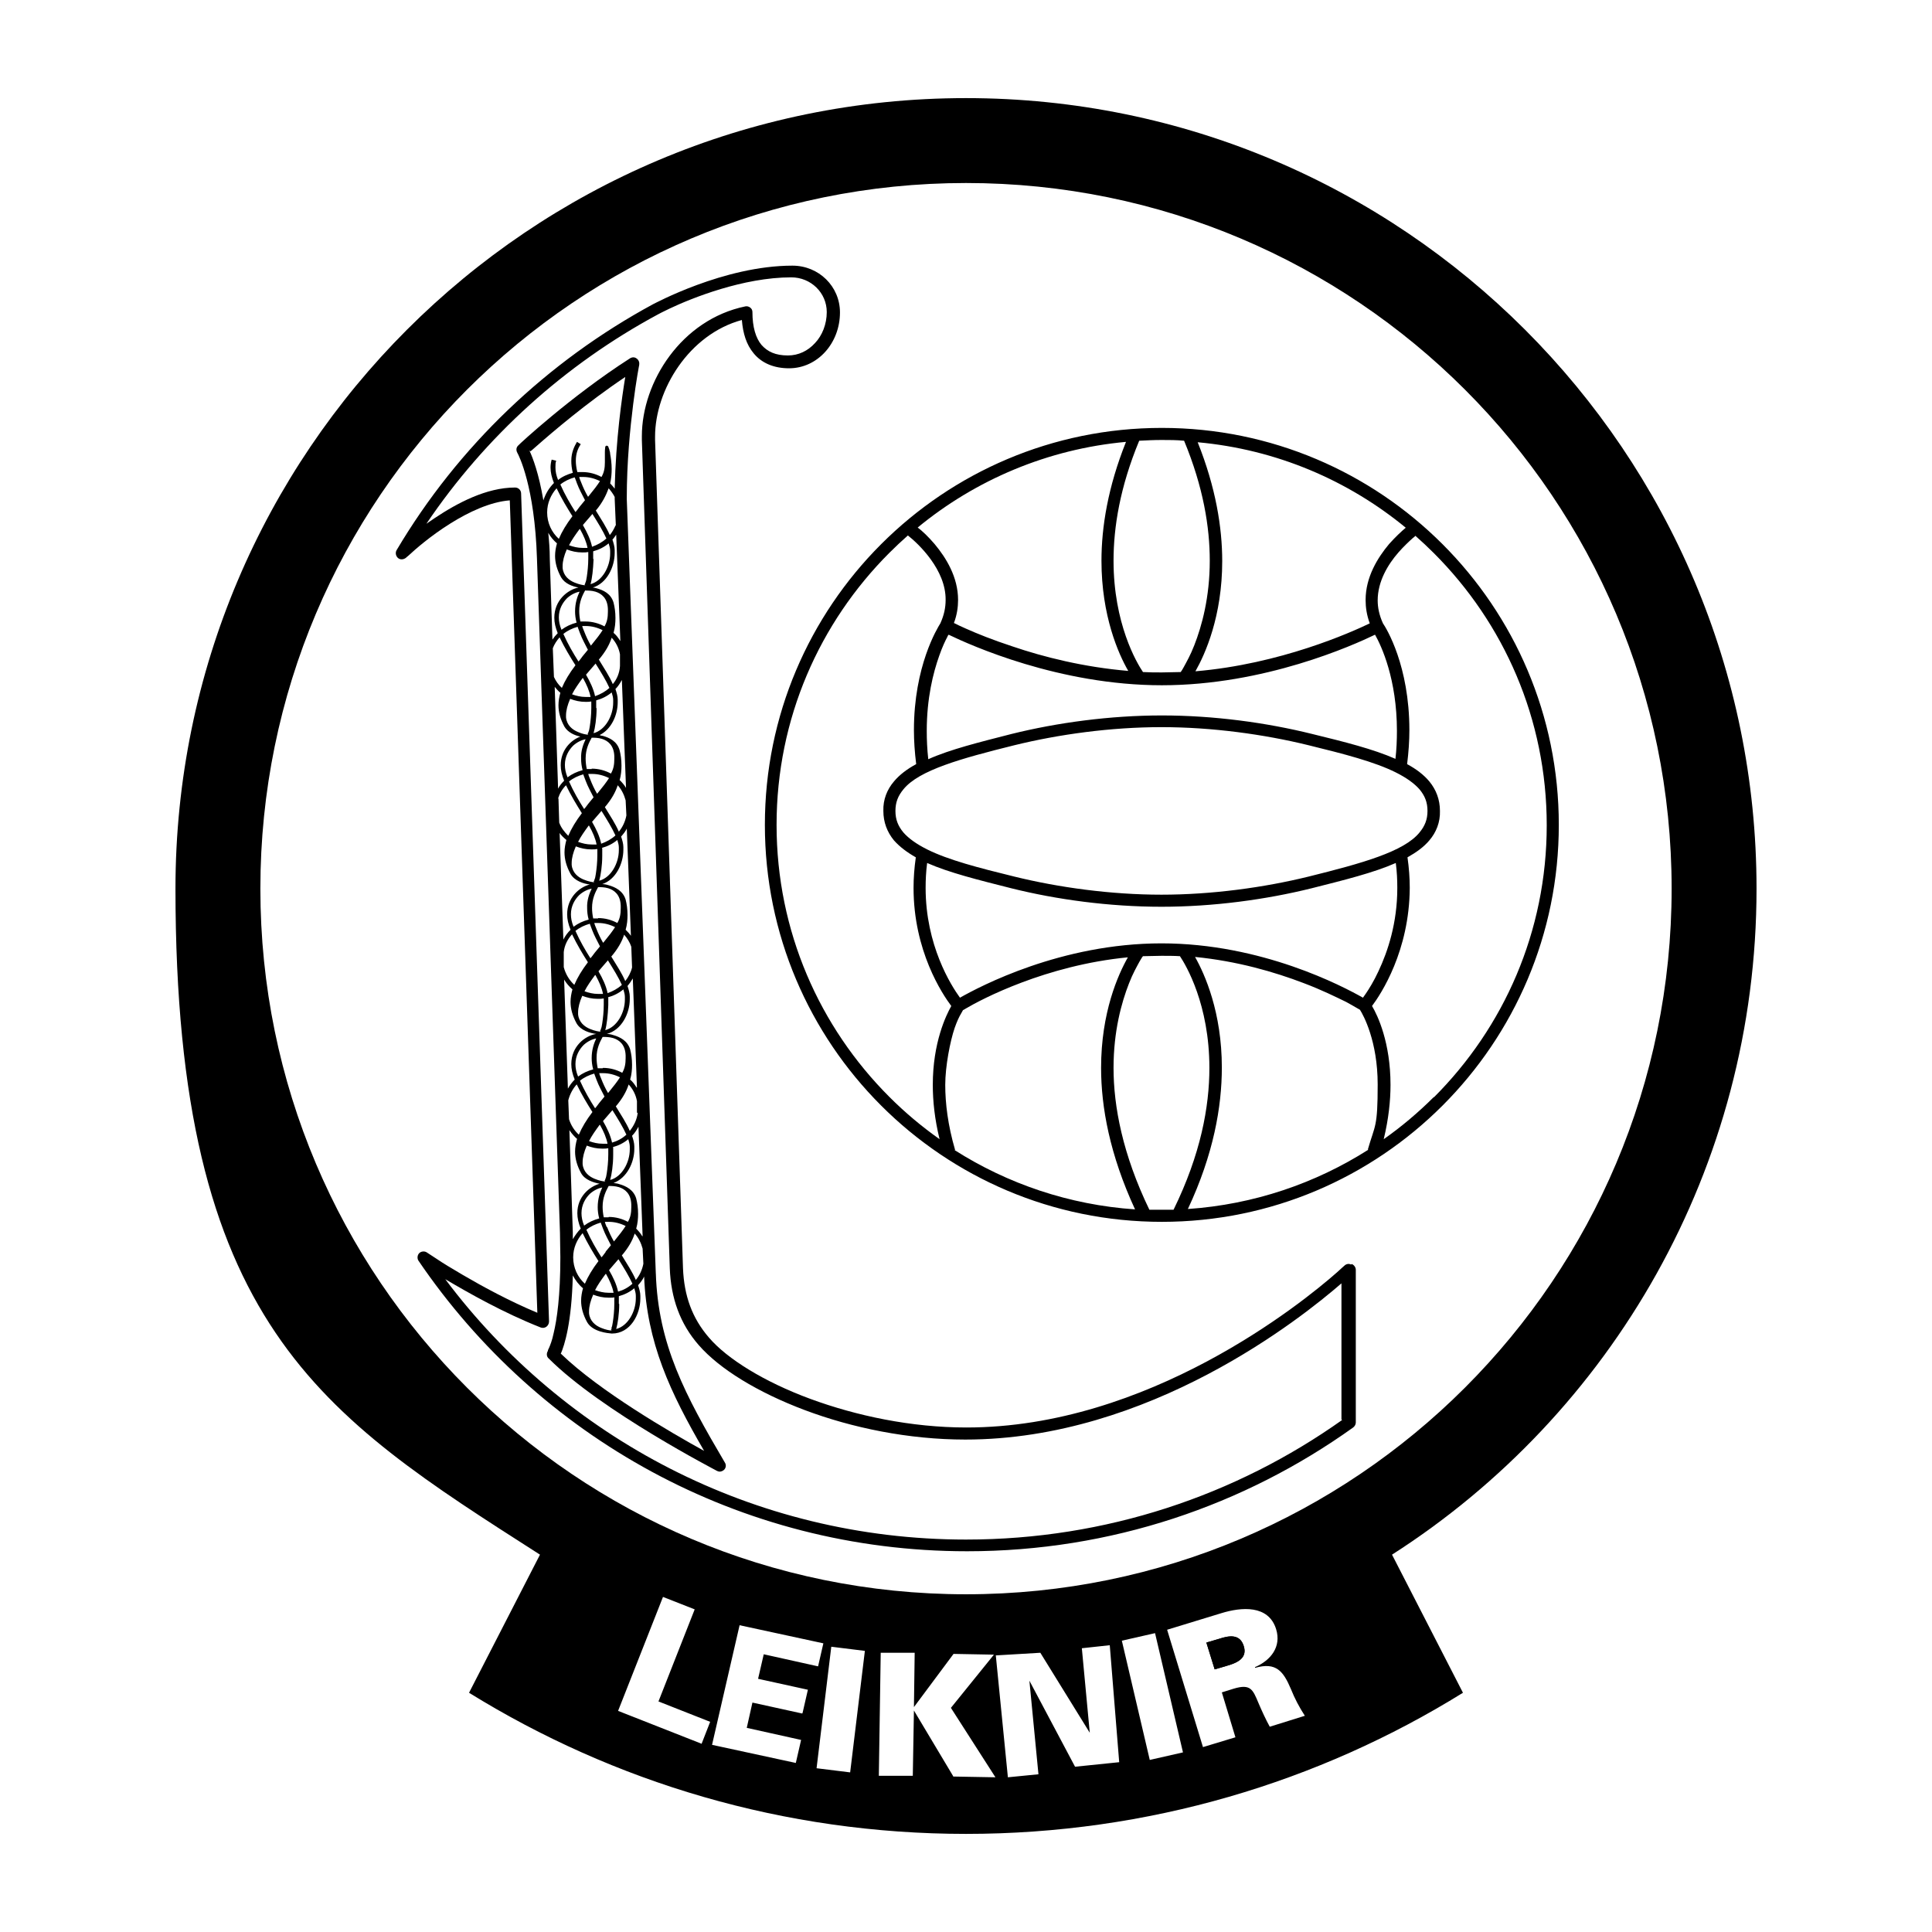 <?xml version="1.0" encoding="UTF-8"?>
<svg xmlns="http://www.w3.org/2000/svg" id="Layer_1" version="1.1" viewBox="0 0 512 512">
  <path d="M323.1,434.3l-3.4,1,2.2,7.1,3.4-1c2.8-.8,5.3-2.1,4.3-5.2-1-3.2-3.8-2.8-6.5-1.9Z"></path>
  <path d="M323.1,434.3l-3.4,1,2.2,7.1,3.4-1c2.8-.8,5.3-2.1,4.3-5.2-1-3.2-3.8-2.8-6.5-1.9Z"></path>
  <path d="M465.5,235.5c0-115.7-93.8-209.5-209.5-209.5S46.5,119.8,46.5,235.5s38.5,139.3,96.6,176.5l-18.8,36.6c38.3,23.7,83.4,37.4,131.7,37.4s93.5-13.7,131.7-37.4l-18.8-36.6c58.1-37.2,96.6-102.4,96.6-176.5ZM185.9,462.1l-22.1-8.7,11.9-30.2,8.4,3.3-9.6,24.4,13.7,5.4-2.3,5.9ZM212.6,454.1l-13.2-2.9-1.5,6.7,14.4,3.2-1.4,6.1-22.2-4.8,7.3-31.7,22.2,4.8-1.4,6.1-14.4-3.2-1.5,6.5,13.2,2.9-1.4,6.1ZM225.3,469.7l-8.9-1.1,3.9-32.2,8.9,1.1-3.9,32.2ZM252.6,470.7l-10.4-17.4h0s-.3,17.3-.3,17.3h-9c0-.1.5-32.6.5-32.6h9c0,.1-.2,14.4-.2,14.4h0s10.5-14.1,10.5-14.1l10.7.2-11.4,14.1,11.8,18.4-11.2-.2ZM284.9,468.2l-12.1-22.8h0s2.4,24.8,2.4,24.8l-8.1.8-3.2-32.3,11.8-.7,13.1,21.2-2.1-22.4,7.4-.8,2.5,31-11.7,1.2ZM304.7,466.4l-7.4-31.6,8.8-2,7.4,31.6-8.8,2ZM336.5,457.6c-1.1-2-2.1-4.2-3-6.3-1.5-3.6-2.1-5.1-6.5-3.8l-3.2,1,3.6,11.9-8.6,2.6-9.5-31.1,14.4-4.4c5.2-1.6,12.5-2.3,14.5,4.3,1.4,4.6-1.4,8.2-5.6,10v.2c5.6-1.6,7.5.9,9.5,5.6,1,2.5,2.2,4.8,3.7,7.1l-9.3,2.9ZM256,422.5c-103.3,0-187-83.7-187-187S152.7,48.5,256,48.5s187,83.7,187,187-83.7,187-187,187Z"></path>
  <path d="M307.9,113.4c-58.1,0-105.2,47.1-105.2,105.2,0,58.1,47.1,105.2,105.2,105.2,58.1,0,105.2-47.1,105.2-105.2,0-58.1-47.1-105.2-105.2-105.2ZM372.6,139.8c-1.2,1-2.8,2.5-4.5,4.4-3,3.6-6.2,8.7-6.2,14.8,0,2,.3,4,1.1,6.2-5,2.4-23.7,10.8-46.2,12.7,2.6-4.6,7.1-14.6,7.1-29.2,0-8.9-1.7-19.5-6.5-31.5,20.9,1.9,39.9,10.1,55.2,22.7ZM346.8,232.3c-11.8,2.9-25.6,4.8-39,4.8-13.4,0-27.2-1.9-39-4.8-9.4-2.3-17.5-4.4-23.1-7.2-2.8-1.4-4.9-2.9-6.3-4.5-1.4-1.7-2.1-3.4-2.1-5.7,0-2.3.7-4,2.1-5.7,4.1-5.1,15.3-8.2,29.4-11.7,11.8-2.9,25.6-4.8,39-4.8s27.2,1.9,39,4.8c9.4,2.3,17.5,4.4,23.1,7.2,2.8,1.4,4.9,2.9,6.3,4.5,1.4,1.7,2.1,3.4,2.1,5.7,0,2.3-.7,4-2.1,5.7-4.1,5.1-15.3,8.2-29.4,11.7ZM370.3,235.3c0,9.3-2.5,16.8-5,22.1-1.2,2.6-2.5,4.7-3.4,6-.3.4-.5.7-.7,1-5.3-3-26.8-14.4-53.4-14.4-26.6,0-48.1,11.4-53.4,14.4-2.4-3.3-9.1-13.9-9.1-29.1,0-2.1.1-4.3.4-6.6,5.9,2.6,13.6,4.5,22.3,6.7,12,3,26,4.9,39.8,4.9s27.7-1.9,39.8-4.9c8.7-2.2,16.4-4.1,22.3-6.7.3,2.3.4,4.5.4,6.6ZM369.8,201.1c-5.9-2.6-13.5-4.5-22.1-6.6-12.1-3-26-4.9-39.8-4.9-13.7,0-27.7,1.9-39.8,4.9-8.6,2.2-16.3,4.1-22.1,6.7-.3-2.7-.4-5.2-.4-7.5,0-8.7,1.7-15.4,3.3-19.9.8-2.3,1.6-4,2.2-5.1,0-.2.2-.3.3-.5,5.8,2.8,29.3,13.4,56.5,13.4,27.2,0,50.7-10.6,56.5-13.4,1.7,3,5.8,11.8,5.8,25.5,0,2.4-.1,4.9-.4,7.5ZM307.9,116.6c2,0,3.9,0,5.9.2,5.1,12.3,6.8,22.9,6.8,31.8,0,9.7-2.1,17.3-4.1,22.4-1,2.6-2.1,4.5-2.8,5.8-.3.6-.6,1-.8,1.3-1.6,0-3.3.1-5,.1-1.7,0-3.3,0-5-.1-1.7-2.5-7.8-12.9-7.8-29.5,0-8.9,1.7-19.5,6.8-31.8,2-.1,3.9-.2,5.9-.2ZM298.4,117.1c-4.8,12-6.5,22.6-6.5,31.5,0,14.6,4.5,24.7,7.1,29.2-11.8-1-22.5-3.7-30.7-6.5-5.2-1.7-9.4-3.4-12.3-4.7-1.4-.6-2.4-1.1-3.2-1.5.8-2.1,1.1-4.2,1.1-6.1,0-6.1-3.2-11.2-6.2-14.8-1.7-2-3.3-3.5-4.5-4.4,15.3-12.6,34.4-20.8,55.2-22.7ZM235.7,290.7c-18.5-18.5-29.9-43.9-29.9-72.1s11.4-53.6,29.9-72.1c1.6-1.6,3.2-3.1,4.9-4.6,2.8,2.2,10.1,9.1,10,17.1,0,2-.4,4-1.4,6.2-.8,1.3-7,11.3-7,28.3,0,2.8.2,5.8.6,9-2.4,1.3-4.4,2.8-5.9,4.6-1.8,2.1-2.9,4.8-2.8,7.8,0,3,1,5.6,2.8,7.8,1.5,1.7,3.5,3.2,5.8,4.5-.4,2.8-.6,5.5-.6,8.1,0,16.7,7.6,28.1,10,31.3-1.4,2.5-4.9,9.7-4.9,20.9,0,4.3.5,9.1,1.8,14.4-4.8-3.4-9.2-7.1-13.3-11.2ZM253.1,304.7c-1.9-6.5-2.6-12.3-2.6-17.2s1.3-11.6,2.5-15.1c.6-1.7,1.2-3,1.7-3.8.2-.4.4-.7.5-.9,0,0,0,0,0,0,.2-.1.4-.2.7-.4,4.2-2.5,21.3-11.5,43-13.6-2.6,4.6-7.1,14.6-7.1,29.3,0,10.4,2.3,23,9,37.5-17.5-1.2-33.8-6.8-47.8-15.7ZM307.9,320.6c-1.1,0-2.2,0-3.3,0-7.1-14.7-9.5-27.4-9.5-37.6,0-9.7,2.1-17.3,4.1-22.4,1-2.6,2.1-4.5,2.8-5.8.4-.6.6-1.1.9-1.4,1.6,0,3.3-.1,4.9-.1,1.7,0,3.3,0,4.9.1,1.6,2.4,7.8,12.8,7.8,29.6,0,10.3-2.3,22.9-9.5,37.6-1.1,0-2.2,0-3.3,0ZM362.6,304.7c-14,8.9-30.3,14.5-47.8,15.7,6.8-14.5,9-27.1,9-37.5,0-14.6-4.5-24.7-7.1-29.3,11.2,1.1,21.1,4,28.7,6.9,4.8,1.8,8.6,3.7,11.3,5,1.3.7,2.3,1.3,3,1.7.3.2.6.3.7.4,0,0,0,0,0,0,.9,1.4,4.7,8.3,4.7,19.8s-.7,10.6-2.6,17.2ZM380,290.7c-4.1,4.1-8.6,7.9-13.3,11.2,1.3-5.4,1.8-10.2,1.8-14.4,0-11.2-3.4-18.4-4.9-20.9,2.4-3.2,9.9-14.6,10-31.3,0-2.6-.2-5.3-.6-8.1,2.3-1.3,4.3-2.7,5.8-4.5,1.8-2.1,2.9-4.8,2.8-7.8,0-3-1-5.6-2.8-7.8-1.5-1.8-3.5-3.3-5.9-4.6.4-3.2.6-6.2.6-9,0-17.1-6.1-27-7-28.3-1-2.2-1.4-4.2-1.4-6.1,0-5,2.7-9.5,5.5-12.7,1.4-1.6,2.8-2.9,3.8-3.8.3-.2.5-.4.7-.6,1.7,1.5,3.3,3,4.9,4.6,18.5,18.5,29.9,43.9,29.9,72.1s-11.4,53.6-29.9,72.1Z"></path>
  <g>
    <path d="M173.8,337.6l-7.7-205.4c0-9.8.9-18.7,1.7-25.1.4-3.2.8-5.8,1.1-7.6.3-1.8.5-2.8.5-2.8.1-.6-.1-1.3-.7-1.7-.5-.4-1.2-.4-1.8,0-15.6,10-29.5,22.9-29.5,23-.6.5-.7,1.3-.3,2,0,0,0,0,0,0,.4.7,4.6,8.9,5.2,28l6.1,178.7c0,2.3.1,4.5.1,6.5,0,10.2-.9,16.5-1.8,20.2-.4,1.9-.9,3.1-1.2,3.8-.2.4-.3.6-.3.7,0,0,0,.1,0,.1-.4.6-.4,1.5.2,2,14,14,44.5,29.7,44.6,29.8.2.1.5.2.7.2.4,0,.9-.2,1.2-.5.5-.5.6-1.3.2-1.9-10.6-18-17.7-31.3-18.3-50.2ZM170.5,334.9c-.3,1.6-1,3.1-2,4.3-.9-2.1-2.3-4.2-3.7-6.5,1.7-2,2.8-3.9,3.4-5.8,1,1.1,1.7,2.5,2.1,4l.2,4ZM162.1,352c0,.2-.1.3-.2.4,0,0,0,0,0,0l.2.2c-.5,0-1.6-.2-2.8-.7-1.5-.6-3-1.8-3.2-3.9,0-.2,0-.3,0-.5,0-1.3.4-2.8,1.1-4.4,1.3.5,2.6.8,4.1.8s1,0,1.5-.1c0,.6,0,1.2,0,1.7,0,1.8-.2,3.6-.4,4.9-.1.7-.2,1.2-.4,1.6ZM162.1,352.6h0v-.3c0,0,0,.3,0,.3ZM163.1,139.3c-.4.9-.9,1.8-1.5,2.5-.9-2.1-2.3-4.2-3.7-6.5,1.7-2,2.7-4,3.4-5.9.6.7,1.2,1.5,1.6,2.3,0,.2,0,.3,0,.5h0c0,0,.3,7,.3,7ZM160.5,331.8c-.4.5-.7,1-1.1,1.4-1.4-2.2-2.8-4.6-4-7.3,1.1-.9,2.4-1.5,3.8-1.9.2.5.4,1.1.6,1.6.6,1.6,1.4,3,2.1,4.4-.4.5-.9,1.1-1.4,1.7ZM160.6,337.6c1,1.8,1.7,3.4,2,5-.4,0-.9,0-1.3,0-1.3,0-2.5-.3-3.6-.7.7-1.4,1.7-2.8,2.8-4.3ZM157.8,258.4c1,1.8,1.7,3.4,2,5-.4,0-.9,0-1.3,0-1.3,0-2.5-.3-3.6-.7.7-1.4,1.7-2.8,2.8-4.3ZM156.5,254c-1.4-2.2-2.8-4.6-4-7.3,1.1-.9,2.4-1.5,3.8-1.9.2.5.4,1.1.6,1.6.6,1.6,1.4,3,2.1,4.4-.4.5-.9,1.1-1.4,1.7-.4.5-.7,1-1.1,1.4ZM158.5,264.7c.5,0,1,0,1.5-.1,0,.6,0,1.2,0,1.7,0,1.8-.2,3.6-.4,4.9-.1.7-.2,1.2-.4,1.6,0,.2-.1.3-.2.4,0,0,0,0,0,0l.2.2c-.5,0-1.6-.2-2.8-.7-1.5-.6-3-1.8-3.2-3.9,0-.2,0-.3,0-.5,0-1.3.4-2.8,1.1-4.4,1.3.5,2.6.8,4.1.8ZM157.2,283.4c-1.5.4-2.8,1-4,1.9-.5-1.2-.7-2.3-.7-3.3,0-2.2,1-3.9,2.2-5.1,1-.9,2.2-1.5,3.3-1.7-.6,1.3-1.2,3-1.2,5.2,0,.9.1,1.9.4,3ZM157.5,284.6c.2.5.4,1.1.6,1.6.6,1.6,1.4,3,2.1,4.4-.4.5-.9,1.1-1.4,1.7-.4.5-.7,1-1.1,1.4-1.4-2.2-2.8-4.6-4-7.3,1.1-.9,2.4-1.5,3.8-1.9ZM159,298.1c1,1.8,1.7,3.4,2,5-.4,0-.9,0-1.3,0-1.3,0-2.5-.3-3.6-.7.7-1.4,1.7-2.8,2.8-4.3ZM159.7,304.4c.5,0,1,0,1.5-.1,0,.6,0,1.2,0,1.7,0,1.8-.2,3.6-.4,4.9-.1.7-.2,1.2-.4,1.6,0,.2-.1.3-.2.4,0,0,0,0,0,0l.2.2c-.5,0-1.6-.2-2.8-.7-1.5-.6-3-1.8-3.2-3.9,0-.2,0-.3,0-.5,0-1.3.4-2.8,1.1-4.4,1.3.5,2.6.8,4.1.8ZM160.6,313.1h0v-.3c0,0,0,.3,0,.3ZM158.8,322.9c-1.5.4-2.8,1-4,1.9-.5-1.2-.7-2.3-.7-3.3,0-2.2,1-3.9,2.2-5.1,1-.9,2.2-1.5,3.3-1.7-.6,1.3-1.2,3-1.2,5.2,0,.9.1,1.9.4,3ZM160.8,325.2c-.2-.5-.4-.9-.5-1.4.3,0,.6,0,1,0,1.6,0,3.1.4,4.5,1.1-.7,1.1-1.7,2.4-3.1,4.1-.7-1.2-1.3-2.5-1.8-3.8ZM161.3,322.6c-.4,0-.9,0-1.3,0-.2-1-.3-1.9-.3-2.8,0-2.5.9-4.2,1.6-5.5h0c0,0,0,0,.1,0,.6,0,1.6,0,2.6.3,1.6.5,3.2,1.7,3.3,4.6,0,.3,0,.5,0,.7,0,1.5-.2,2.7-.9,3.9-1.5-.8-3.2-1.3-5.1-1.3ZM162.4,304c1.5-.4,2.9-1.1,4.1-2.1.2.7.4,1.3.4,2,0,.2,0,.4,0,.7,0,3.5-2.1,7.3-5.2,8.1.4-1.4.8-4,.8-6.6,0-.7,0-1.3,0-2ZM162.2,302.8c-.4-1.9-1.3-3.8-2.4-5.7.8-.9,1.6-1.9,2.5-2.9,0,0,0,0,0,0,1.5,2.4,2.8,4.5,3.7,6.5-1.1,1-2.4,1.7-3.8,2.1ZM161.1,289.6c-.7-1.2-1.3-2.5-1.8-3.8-.2-.5-.4-.9-.5-1.4.3,0,.6,0,1,0,1.6,0,3.1.4,4.5,1.1-.7,1.1-1.7,2.4-3.1,4.1ZM159.7,283.1c-.4,0-.9,0-1.3,0-.2-1-.3-1.9-.3-2.8,0-2.5.9-4.2,1.6-5.5h0c0,0,0,0,.2,0,.6,0,1.6,0,2.6.3,1.6.5,3.2,1.7,3.3,4.6,0,.3,0,.5,0,.7,0,1.5-.2,2.7-.9,3.9-1.5-.8-3.2-1.3-5.1-1.3ZM161.1,264.3c1.5-.4,2.9-1.1,4.1-2.1.2.7.4,1.3.4,2,0,.2,0,.4,0,.7,0,3.5-2.1,7.3-5.2,8.1.4-1.4.7-4,.8-6.6,0-.7,0-1.3,0-2ZM161,263.1c-.4-1.9-1.3-3.8-2.4-5.7.8-.9,1.6-1.9,2.5-2.9,0,0,0,0,0,0,1.5,2.4,2.8,4.5,3.7,6.5-1.1,1-2.4,1.7-3.8,2.2ZM159.8,249.8c-.7-1.2-1.3-2.5-1.8-3.8-.2-.5-.4-.9-.5-1.4.3,0,.6,0,1,0,1.6,0,3.1.4,4.5,1.1-.7,1.1-1.7,2.4-3.1,4.1ZM158.5,243.4c-.4,0-.9,0-1.3,0-.2-1-.3-1.9-.3-2.8,0-2.5.9-4.2,1.6-5.5h0c0,0,0,0,.1,0,.6,0,1.6,0,2.6.3,1.6.5,3.2,1.7,3.3,4.6,0,.3,0,.5,0,.7,0,1.5-.2,2.7-.9,3.9-1.5-.8-3.2-1.3-5.1-1.3ZM159.5,224.7c1.5-.4,2.9-1.1,4.1-2.1.2.7.4,1.3.4,2,0,.2,0,.4,0,.7,0,3.5-2.1,7.3-5.2,8.1.4-1.4.8-4,.8-6.6,0-.7,0-1.3,0-2ZM159.3,223.5c-.4-1.9-1.3-3.8-2.4-5.7.8-.9,1.6-1.9,2.5-2.9,0,0,0,0,0,0,1.5,2.4,2.8,4.5,3.7,6.5-1.1,1-2.4,1.7-3.8,2.2ZM158.2,210.3c-.7-1.2-1.3-2.5-1.8-3.8-.2-.5-.4-.9-.5-1.4.3,0,.6,0,1,0,1.6,0,3.1.4,4.5,1.1-.7,1.1-1.7,2.4-3.1,4.1ZM156.8,203.8c-.4,0-.9,0-1.3,0-.2-1-.3-1.9-.3-2.8,0-2.5.9-4.2,1.6-5.5h0c0,0,0,0,.1,0,.6,0,1.6,0,2.6.3,1.6.5,3.2,1.7,3.3,4.6,0,.3,0,.5,0,.7,0,1.5-.2,2.7-.9,3.9-1.5-.8-3.2-1.3-5.1-1.3ZM156.1,194.7v-.3c0,0,0,.3,0,.3h0ZM155.1,156.5s0,0,.1,0c.6,0,1.6,0,2.6.3,1.6.5,3.2,1.7,3.3,4.6,0,.3,0,.5,0,.7,0,1.5-.2,2.7-.9,3.9-1.5-.8-3.2-1.3-5.1-1.3s-.9,0-1.3,0c-.2-1-.3-1.9-.3-2.8,0-2.5.9-4.2,1.6-5.5h0ZM155.2,154.8v.3c0,0,0,0,0,0v-.3ZM157.2,148.1c0-.7,0-1.3,0-2,1.5-.4,2.9-1.1,4.1-2.1.2.7.4,1.3.4,2,0,.2,0,.4,0,.7,0,3.5-2.1,7.3-5.2,8.1.4-1.4.7-3.9.8-6.6ZM154.5,139.1c.8-.9,1.6-1.9,2.5-2.9,0,0,0,0,0,0,1.5,2.4,2.8,4.5,3.7,6.5-1.1,1-2.4,1.7-3.8,2.2-.4-1.9-1.3-3.8-2.4-5.7ZM155.2,165.9c1.6,0,3.1.4,4.5,1.1-.7,1.1-1.7,2.4-3.1,4.1-.7-1.2-1.3-2.5-1.8-3.8-.2-.5-.4-.9-.5-1.4.3,0,.6,0,1,0ZM157.8,175.8s0,0,0,0c1.5,2.4,2.8,4.5,3.7,6.5-1.1,1-2.4,1.7-3.8,2.2-.4-1.9-1.3-3.8-2.4-5.7.8-.9,1.6-1.9,2.5-2.9ZM158,187.6c0-.7,0-1.3,0-2,1.5-.4,2.9-1.1,4.1-2.1.2.7.4,1.3.4,2,0,.2,0,.4,0,.7,0,3.5-2.1,7.3-5.2,8.1.4-1.4.8-3.9.8-6.6ZM158.7,174.8c1.7-2,2.8-3.9,3.4-5.8,1.1,1.2,1.9,2.7,2.2,4.4v3.1c-.1,1.8-.8,3.5-1.9,4.8-.9-2.1-2.3-4.2-3.7-6.5ZM162.6,167.7c.4-1.4.5-2.7.5-3.9,0-1.6-.2-2.9-.5-4.1-.7-2.4-2.7-3.3-4.5-3.8-.4-.1-.7-.2-1-.2,3.7-1.1,5.8-5.4,5.8-9.2,0-.2,0-.5,0-.7,0-.9-.3-1.9-.6-2.8.4-.4.7-.9,1-1.3l1.1,28.2c-.5-.8-1-1.5-1.7-2.1ZM155.8,131.6c-.7-1.2-1.3-2.5-1.8-3.8-.2-.5-.4-.9-.5-1.4.3,0,.6,0,1,0,1.6,0,3.1.4,4.5,1.1-.7,1.1-1.7,2.4-3.1,4.1ZM155,132.6c-.4.5-.9,1.1-1.4,1.7-.4.5-.7,1-1.1,1.4-1.4-2.2-2.8-4.6-4-7.3,1.1-.9,2.4-1.5,3.8-1.9.2.5.4,1,.6,1.6.6,1.6,1.4,3,2.1,4.4ZM153.7,140.2c1,1.8,1.7,3.4,2,5-.4,0-.9,0-1.3,0-1.3,0-2.5-.3-3.6-.7.7-1.4,1.7-2.8,2.8-4.3ZM154.4,146.4c.5,0,1,0,1.5-.1,0,.6,0,1.2,0,1.7,0,1.8-.2,3.6-.4,4.9-.1.7-.2,1.2-.4,1.6,0,.2-.1.3-.2.4,0,0,0,0,0,0l.2.2c-.5,0-1.6-.2-2.8-.7-1.5-.6-3-1.8-3.2-3.9,0-.2,0-.3,0-.5,0-1.3.4-2.8,1.1-4.4,1.3.5,2.6.8,4.1.8ZM152.4,162c0,.9.1,1.9.4,3-1.5.4-2.8,1-4,1.9-.5-1.2-.7-2.3-.7-3.3,0-2.2,1-3.9,2.2-5.1,1-.9,2.2-1.5,3.3-1.7-.6,1.3-1.2,3-1.2,5.2ZM153.1,166.2c.2.5.4,1.1.6,1.6.6,1.6,1.4,3,2.1,4.4-.4.5-.9,1.1-1.4,1.7-.4.5-.7,1-1.1,1.4-1.4-2.2-2.8-4.6-4-7.3,1.1-.9,2.4-1.5,3.8-1.9ZM154.5,179.7c1,1.8,1.7,3.4,2,5-.4,0-.9,0-1.3,0-1.3,0-2.5-.3-3.6-.7.7-1.4,1.7-2.8,2.8-4.3ZM155.2,186c.5,0,1,0,1.5-.1,0,.6,0,1.2,0,1.7,0,1.8-.2,3.6-.4,4.9-.1.7-.2,1.2-.4,1.6,0,.2-.1.3-.2.4,0,0,0,0,0,0l.2.2s0,0,0,0c0,0,0,0,0,0-.5,0-1.6-.2-2.7-.7-1.5-.6-3-1.8-3.2-3.9,0-.2,0-.3,0-.5,0-1.3.4-2.8,1.1-4.4,1.3.5,2.6.8,4.1.8ZM154,201.1c0,.9.1,1.9.4,3-1.5.4-2.8,1-4,1.9-.5-1.2-.7-2.3-.7-3.3,0-2.2,1-3.9,2.2-5.1,1-.9,2.2-1.5,3.3-1.7-.6,1.3-1.3,3-1.2,5.2ZM154.6,205.3c.2.5.4,1.1.6,1.6.6,1.6,1.4,3,2.1,4.4-.4.5-.9,1.1-1.4,1.7-.4.5-.7,1-1.1,1.4-1.4-2.2-2.8-4.6-4-7.3,1.1-.9,2.4-1.5,3.8-1.9ZM156.1,218.8c1,1.8,1.7,3.4,2,5-.4,0-.9,0-1.3,0-1.3,0-2.5-.3-3.6-.7.7-1.4,1.7-2.8,2.8-4.3ZM156.8,225.1c.5,0,1,0,1.5-.1,0,.6,0,1.2,0,1.7,0,1.8-.2,3.6-.4,4.9-.1.7-.2,1.2-.4,1.6,0,.2-.1.3-.2.4,0,0,0,0,0,0l.2.2c-.5,0-1.6-.2-2.8-.7-1.5-.6-3-1.8-3.2-3.9,0-.2,0-.3,0-.5,0-1.3.4-2.8,1.1-4.4,1.3.5,2.6.8,4.1.8ZM155.6,240.7c0,.9.1,1.9.4,3-1.5.4-2.8,1-4,1.9-.5-1.2-.7-2.3-.7-3.3,0-2.2,1-3.9,2.2-5.1,1-.9,2.2-1.5,3.3-1.7-.6,1.3-1.3,3-1.2,5.2ZM151.6,247.6c1.3,2.7,2.8,5.2,4.2,7.4-1.6,2.1-2.8,4.1-3.6,6-1.3-1.2-2.3-2.8-2.8-4.7v-4c.2-1.8,1-3.4,2.2-4.7ZM151.7,262.2c-.3,1.1-.5,2.2-.5,3.3,0,1.8.5,3.7,1.6,5.7,1.1,1.9,3.6,2.6,5.2,2.8-3,.5-6.6,3.3-6.6,8,0,1.3.3,2.6.9,4.1-.7.7-1.3,1.5-1.8,2.4l-1-28.9c.6,1,1.3,1.8,2.2,2.6ZM152.8,287.3c1.3,2.7,2.8,5.2,4.2,7.4-1.6,2.1-2.8,4.1-3.6,6-1.2-1.1-2.1-2.5-2.6-4.1l-.2-5c.4-1.6,1.2-3.1,2.3-4.3ZM152.9,301.9c-.3,1.1-.5,2.2-.5,3.3,0,1.8.5,3.7,1.6,5.7,1,1.8,3.3,2.5,4.9,2.8-2.8.8-5.9,3.5-5.9,7.8,0,1.3.3,2.6.9,4.1-.8.8-1.5,1.8-2.1,2.8,0-.6,0-1.2,0-1.8l-.9-27.1c.6.9,1.3,1.7,2.1,2.4ZM154.4,326.8c1.3,2.7,2.8,5.2,4.2,7.4-1.6,2.1-2.8,4.1-3.6,6-1.9-1.7-3.1-4.2-3.1-7,0-2.5,1-4.7,2.5-6.4ZM161.4,336.6c.8-.9,1.6-1.9,2.5-2.9,0,0,0,0,0,0,1.5,2.4,2.8,4.5,3.7,6.5-1.1,1-2.4,1.7-3.8,2.1-.4-1.9-1.3-3.8-2.4-5.7ZM164,345.5c0-.7,0-1.3,0-2,1.5-.4,2.9-1.1,4.1-2.1.2.7.4,1.3.4,2,0,.2,0,.4,0,.7,0,3.5-2.1,7.3-5.2,8.1.4-1.4.8-4,.8-6.6ZM170.2,327.6c-.4-.7-1-1.4-1.6-2,.4-1.4.5-2.7.5-3.9,0-1.6-.2-2.9-.5-4.1-.7-2.3-2.7-3.3-4.5-3.8-.5-.2-1-.2-1.5-.3,3.5-1.3,5.5-5.4,5.5-9,0-.2,0-.5,0-.7,0-.9-.3-1.9-.6-2.8.7-.7,1.2-1.5,1.7-2.4l1.1,29ZM169,294.9c-.2,1.8-1,3.4-2.1,4.8-.9-2.1-2.3-4.2-3.7-6.5,1.7-2,2.8-3.9,3.4-5.8,1.1,1.2,1.9,2.7,2.2,4.4v3.1ZM168.7,288.2c-.5-.8-1-1.5-1.7-2.1.4-1.4.5-2.7.5-3.9,0-1.6-.2-2.9-.5-4.1-.7-2.3-2.7-3.3-4.5-3.8-.6-.2-1.2-.3-1.7-.3,3.9-1,6.1-5.4,6.1-9.2,0-.3,0-.5,0-.7,0-.9-.3-1.9-.6-2.8.5-.6,1-1.3,1.4-2l1.1,28.9ZM167.5,256.4c-.3,1.3-1,2.6-1.8,3.6-.9-2.1-2.3-4.2-3.7-6.5,1.7-2,2.8-3.9,3.4-5.8.8.9,1.5,2,1.9,3.2l.2,5.4ZM166.1,219.4l1.1,28.6c-.4-.6-.9-1.1-1.4-1.6.4-1.4.5-2.7.5-3.9,0-1.6-.2-2.9-.5-4.1-.7-2.3-2.7-3.3-4.5-3.8-.6-.2-1.2-.3-1.7-.3,3.6-1.2,5.6-5.4,5.6-9.1,0-.2,0-.5,0-.7,0-.9-.3-1.9-.6-2.8.6-.7,1.2-1.4,1.6-2.3ZM166,216.1c-.3,1.6-1,3.1-2,4.3-.9-2.1-2.3-4.2-3.7-6.5,1.7-2,2.8-3.9,3.4-5.8,1,1.1,1.7,2.5,2.1,4l.2,4ZM164.2,206.8c.4-1.4.5-2.7.5-3.9,0-1.6-.2-2.9-.5-4.1-.7-2.4-2.7-3.3-4.5-3.8-.3,0-.5-.1-.8-.2,3.1-1.5,4.8-5.3,4.8-8.7,0-.3,0-.5,0-.7,0-.9-.3-1.9-.6-2.8.7-.7,1.2-1.5,1.7-2.4l1.1,28.6c-.4-.7-1-1.4-1.6-2ZM140.6,119.6c.4-.3.9-.8,1.5-1.3,4.2-3.7,13.3-11.5,23.6-18.4-.9,5.5-2.5,16.5-2.8,29.6-.4-.5-.8-1-1.2-1.4.3-1.3.4-2.6.4-3.8,0-1.5-.2-2.9-.4-4h-.4c0,0,.4,0,.4,0,0,0,0-.5-.2-1,0-.2-.1-.4-.2-.6,0,0,0-.2-.1-.3,0,0,0-.2-.4-.3-.3,0-.4.3-.4.3,0,.3-.1.6-.1,1.4,0,.5,0,1.2,0,2,0,.3,0,.5,0,.7,0,1.5-.2,2.7-.9,3.9-1.5-.8-3.2-1.3-5.1-1.3s-.9,0-1.3,0c-.3-1.2-.4-2.2-.4-3,0-2,.6-3.3,1.3-4.4l-1-.6c-.7,1.2-1.5,2.8-1.5,5,0,1,.1,2,.4,3.2-1.4.4-2.8,1-3.9,1.9-.5-1.2-.7-2.3-.7-3.3s0-1.2.2-1.8l-1.2-.3h0c-.2.7-.3,1.4-.3,2.1,0,1.3.3,2.6.9,4.1-1.3,1.3-2.2,2.8-2.8,4.6-1.2-7.1-2.8-11.3-3.7-13.2ZM147.5,129.4c1.3,2.7,2.8,5.2,4.2,7.4-1.6,2.1-2.8,4.1-3.6,6-1.9-1.7-3.1-4.2-3.1-7,0-2.5,1-4.7,2.5-6.4ZM145.7,148c0-2.4-.2-4.7-.4-6.8.6,1.1,1.4,2,2.3,2.8-.3,1.1-.5,2.2-.5,3.3,0,1.8.5,3.7,1.6,5.7,1,1.7,3,2.4,4.6,2.7-2.9.6-6.4,3.4-6.4,8,0,1.3.3,2.6.9,4.1-.5.5-1,1.1-1.4,1.7l-.7-21.4ZM146.5,171.8c.4-1.1,1.1-2.1,1.8-2.9,1.3,2.7,2.8,5.2,4.2,7.4-1.6,2.1-2.8,4.1-3.6,6-.9-.8-1.6-1.8-2.1-2.9l-.3-7.6ZM146.9,181.9c.5.6,1,1.2,1.6,1.7-.3,1.1-.5,2.2-.5,3.3,0,1.8.5,3.7,1.6,5.7.9,1.5,2.7,2.3,4.2,2.6-2.6,1-5.2,3.6-5.2,7.6,0,1.3.3,2.6.9,4.1-.6.6-1.2,1.3-1.6,2.1l-.9-27.1ZM147.9,211.6c.4-1.3,1.1-2.5,2.1-3.5,1.3,2.7,2.8,5.2,4.2,7.4-1.6,2.1-2.8,4.1-3.6,6-1-1-1.9-2.1-2.4-3.5l-.2-6.4ZM148.2,220.6c.5.8,1.2,1.4,1.9,2-.3,1.1-.5,2.2-.5,3.3,0,1.8.5,3.7,1.6,5.7,1.1,1.9,3.5,2.6,5.1,2.8-2.8.7-6,3.5-6,7.9,0,1.3.3,2.6.9,4.1-.8.8-1.4,1.6-1.9,2.6l-1-28.4ZM148.6,358.8c1-2.3,2.9-8.2,3.2-20.8.7,1.3,1.6,2.5,2.7,3.4-.3,1.1-.5,2.2-.5,3.3,0,1.8.5,3.7,1.6,5.7,1.5,2.6,5.5,2.9,6.5,3,0,0,0,0,.1,0h0c4.8,0,7.5-5,7.5-9.3,0-.2,0-.5,0-.7,0-.9-.3-1.9-.6-2.8.6-.7,1.2-1.4,1.6-2.3.7,17.6,6.9,30.7,15.9,46.2-8.9-4.9-27.8-15.9-37.9-25.7Z"></path>
    <path d="M358,335.1c-.6-.3-1.3-.1-1.7.3,0,0-.7.6-2,1.8-9.3,8.2-50,41.1-98.2,41.1-14.6,0-29.2-3.1-41.4-7.6-12.2-4.5-22-10.6-26.8-16.2-4.5-5.2-6.6-11.1-6.9-18.4l-7.4-219.5c0-.3,0-.6,0-.9,0-12.4,9-27.1,23-30.9.3,3.6,1.2,6.5,3.1,8.8,2.2,2.7,5.5,4,9.4,4,7.6,0,13.5-6.7,13.5-14.8,0-6.9-5.6-12.4-12.6-12.4-18.2,0-36.8,10.2-36.9,10.2,0,0,0,0,0,0-28.1,15.2-51.7,37.7-68,65.2-.4.7-.2,1.6.4,2.1.6.5,1.5.4,2.1-.1,0,0,.2-.2.7-.6,1.6-1.5,5.8-5.2,11.1-8.5,4.8-3,10.5-5.7,15.7-6.1l7.3,215.3c-7.4-3.1-14.4-6.9-19.7-10-2.9-1.7-5.4-3.2-7-4.3-1.7-1.1-2.6-1.7-2.6-1.7-.6-.4-1.5-.3-2,.2-.5.5-.6,1.4-.2,2,31.6,46.5,84.9,77,145.4,77,38.2,0,73.5-12.2,102.3-32.8.4-.3.7-.8.7-1.3v-40.5c0-.6-.4-1.2-1-1.5ZM355.7,376.3c-28.2,20-62.6,31.7-99.7,31.7-56.4,0-106.6-27.1-138-69,6.1,3.6,15.4,8.9,25.3,12.8.5.2,1.1.1,1.5-.2.4-.3.7-.8.7-1.4l-7.4-219.4c0-.9-.7-1.6-1.6-1.6-7.6,0-15.3,4.1-21.3,8.1-.7.5-1.5,1-2.2,1.5,15.6-23.1,36.7-42.2,61.4-55.5,0,0,0,0,0,0,.2-.1,1.3-.7,3-1.5,5.9-2.8,19.6-8.3,32.3-8.3,5.2,0,9.4,4.1,9.4,9.2,0,3.2-1.2,6.2-3.1,8.2-1.9,2.1-4.4,3.3-7.2,3.3-3.3,0-5.4-1-7-2.8-1.5-1.8-2.4-4.7-2.4-8.7,0-.5-.2-.9-.6-1.2-.4-.3-.9-.4-1.3-.3-16.9,3.5-27.4,20-27.4,34.4,0,.3,0,.7,0,1l7.4,219.5c.3,7.9,2.7,14.7,7.7,20.4,5.5,6.3,15.6,12.5,28.1,17.2,12.5,4.7,27.5,7.8,42.5,7.8,48.8,0,89.1-32.2,99.7-41.4v36.1Z"></path>
  </g>
</svg>
